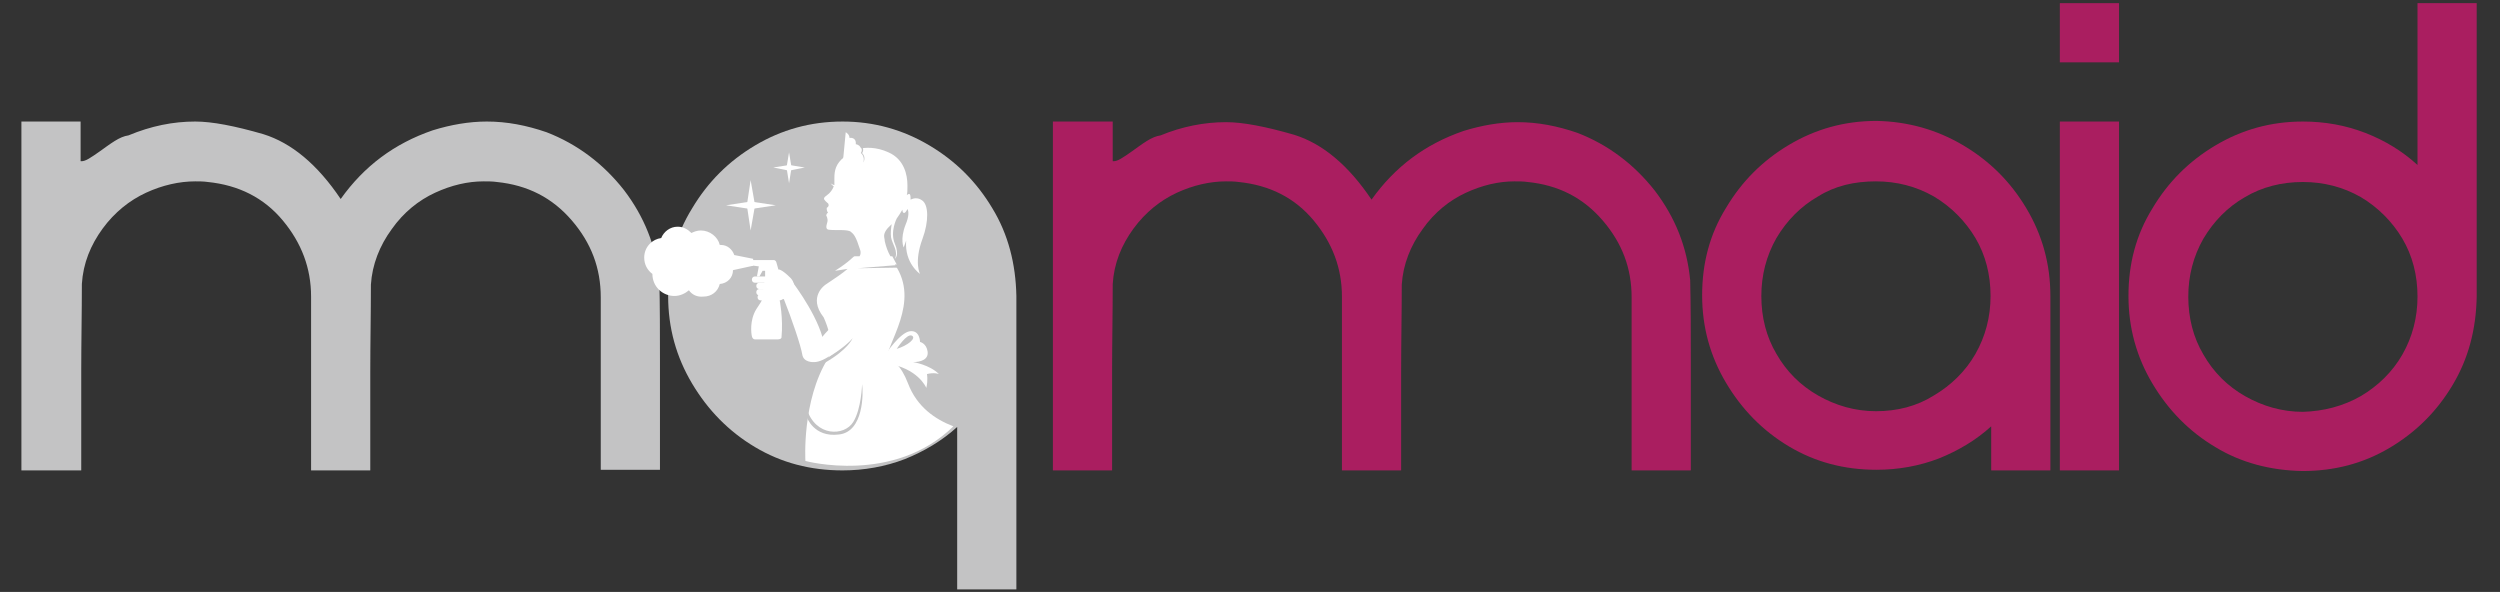 <?xml version="1.0" encoding="utf-8"?>
<!-- Generator: Adobe Illustrator 28.1.0, SVG Export Plug-In . SVG Version: 6.00 Build 0)  -->
<svg version="1.1" id="Слой_1" xmlns="http://www.w3.org/2000/svg" xmlns:xlink="http://www.w3.org/1999/xlink" x="0px" y="0px"
	 viewBox="0 0 397 94" style="enable-background:new 0 0 397 94;" xml:space="preserve">
<rect x="0" y="0" width="397" height="94" fill="#333333" stroke="none"/>
<style type="text/css">
	.st0{fill:#C3C3C4;}
	.st1{fill:#AA1E60;}
	.st2{fill:#FFFFFF;}
</style>
<g>
	<path class="st0" d="M12.8,19.3v6.3c0,0,0.1,0,0.2,0c0.2,0,0.6-0.1,1.1-0.4c0.5-0.3,1.1-0.7,1.8-1.2c0.7-0.5,1.5-1.1,2.3-1.6
		c0.8-0.5,1.5-0.8,2.2-0.9C24,20,27.5,19.3,31,19.3c2.7,0,6.3,0.7,10.8,2c4.5,1.4,8.6,4.8,12.3,10.3c3.7-5.2,8.5-8.8,14.6-10.9
		c2.9-0.9,5.8-1.4,8.6-1.4c3.2,0,6.3,0.6,9.5,1.7c4.9,1.9,9,5,12.3,9.2c3.2,4.2,5.1,8.9,5.6,14.2c0.1,4.2,0.1,8.4,0.1,12.6l0,17.6
		h-9.4V47.2c0-4.6-1.5-8.6-4.6-12.2c-3.1-3.6-7-5.6-11.9-6.1c-0.7-0.1-1.4-0.1-2.1-0.1c-2.5,0-5.1,0.6-7.7,1.8
		c-2.6,1.2-5,3.1-6.9,5.8c-1.9,2.6-3.1,5.6-3.3,8.8c0,4.6-0.1,9.2-0.1,13.8v15.7h-9.4V47.1c0-4.5-1.5-8.5-4.5-12.1
		c-3-3.6-7-5.6-11.9-6.1c-0.7-0.1-1.4-0.1-2-0.1c-2.5,0-5.2,0.6-7.8,1.8c-2.6,1.2-5,3.1-6.9,5.7s-3.1,5.5-3.3,8.8
		c0,4.6-0.1,9.2-0.1,13.8v15.8H3.4V19.3H12.8z"/>
	<path class="st0" d="M147.6,23.1c4.2,2.5,7.5,5.8,10,10c2.5,4.1,3.7,8.8,3.8,13.9v46.6H152V67.8c-2.4,2.2-5.3,3.9-8.3,5.1
		c-3.1,1.2-6.5,1.8-9.9,1.8c-5.1,0-9.7-1.2-13.9-3.7c-4.2-2.5-7.5-5.9-10-10.1c-2.5-4.2-3.8-8.8-3.8-13.9c0-5.1,1.2-9.7,3.8-13.9
		c2.5-4.2,5.8-7.5,10-10c4.2-2.5,8.8-3.8,13.9-3.8C138.8,19.3,143.4,20.6,147.6,23.1z M124.5,31.2c-2.8,1.6-5,3.9-6.6,6.6
		c-1.6,2.8-2.4,5.9-2.4,9.2c0,3.4,0.8,6.5,2.4,9.2c1.6,2.8,3.8,5,6.6,6.6c2.8,1.6,5.9,2.5,9.2,2.5c3.4,0,6.5-0.8,9.2-2.5
		c2.7-1.6,5-3.8,6.6-6.6c1.6-2.8,2.4-5.9,2.4-9.2c0-3.4-0.8-6.5-2.4-9.2c-1.6-2.7-3.9-5-6.6-6.6c-2.8-1.6-5.9-2.4-9.2-2.4
		C130.3,28.8,127.3,29.5,124.5,31.2z"/>
	<path class="st1" d="M176.7,19.3v6.3c0,0,0.1,0,0.2,0c0.2,0,0.6-0.1,1.1-0.4c0.5-0.3,1.1-0.7,1.8-1.2c0.7-0.5,1.5-1.1,2.3-1.6
		c0.8-0.5,1.5-0.8,2.2-0.9c3.4-1.4,6.9-2.1,10.4-2.1c2.7,0,6.3,0.7,10.8,2c4.5,1.4,8.6,4.8,12.3,10.3c3.7-5.2,8.5-8.8,14.6-10.9
		c2.9-0.9,5.8-1.4,8.6-1.4c3.2,0,6.3,0.6,9.5,1.7c4.9,1.9,9,5,12.3,9.2c3.2,4.2,5.1,8.9,5.6,14.2c0.1,4.2,0.1,8.4,0.1,12.6l0,17.6
		h-9.4V47.2c0-4.6-1.5-8.6-4.6-12.2c-3.1-3.6-7-5.6-11.9-6.1c-0.7-0.1-1.4-0.1-2.1-0.1c-2.5,0-5.1,0.6-7.7,1.8
		c-2.6,1.2-5,3.1-6.9,5.8c-1.9,2.6-3.1,5.6-3.3,8.8c0,4.6-0.1,9.2-0.1,13.8v15.7h-9.4V47.1c0-4.5-1.5-8.5-4.5-12.1
		c-3-3.6-7-5.6-11.9-6.1c-0.7-0.1-1.4-0.1-2-0.1c-2.5,0-5.2,0.6-7.8,1.8c-2.6,1.2-5,3.1-6.9,5.7c-1.9,2.6-3.1,5.5-3.3,8.8
		c0,4.6-0.1,9.2-0.1,13.8v15.8h-9.4V19.3H176.7z"/>
	<path class="st1" d="M311.8,23.1c4.2,2.5,7.5,5.8,10,10c2.5,4.2,3.8,8.8,3.8,13.9v27.7h-9.4v-7c-2.4,2.2-5.3,3.9-8.3,5.1
		c-3.1,1.2-6.5,1.8-9.9,1.8c-5.1,0-9.7-1.2-13.9-3.7c-4.2-2.5-7.5-5.9-10-10.1c-2.5-4.2-3.8-8.8-3.8-13.9c0-5.1,1.2-9.7,3.8-13.9
		c2.5-4.2,5.8-7.5,10-10c4.2-2.5,8.8-3.8,13.9-3.8C303,19.3,307.6,20.6,311.8,23.1z M288.7,31.2c-2.8,1.6-5,3.9-6.6,6.6
		c-1.6,2.8-2.4,5.9-2.4,9.2c0,3.4,0.8,6.5,2.4,9.2c1.6,2.8,3.8,5,6.6,6.6c2.8,1.6,5.9,2.5,9.2,2.5c3.4,0,6.5-0.8,9.2-2.5
		c2.7-1.6,5-3.8,6.6-6.6c1.6-2.8,2.4-5.9,2.4-9.2c0-3.4-0.8-6.5-2.4-9.2c-1.6-2.7-3.9-5-6.6-6.6c-2.8-1.6-5.9-2.4-9.2-2.4
		C294.5,28.8,291.4,29.5,288.7,31.2z"/>
	<path class="st1" d="M336.5,0.5v9.4h-9.4V0.5H336.5z M336.5,19.3v55.4h-9.4V19.3H336.5z"/>
	<path class="st1" d="M351.8,71c-4.2-2.5-7.5-5.9-10-10.1c-2.5-4.2-3.8-8.8-3.8-13.9c0-5.1,1.2-9.7,3.8-13.9c2.5-4.2,5.8-7.5,10-10
		c4.2-2.5,8.8-3.8,13.9-3.8c3.5,0,6.8,0.6,9.9,1.8c3.1,1.2,5.9,2.9,8.3,5.1V0.5h9.4v46.6c-0.1,5.2-1.3,9.8-3.8,14
		c-2.5,4.2-5.8,7.5-10,10c-4.2,2.5-8.8,3.7-13.9,3.7C360.6,74.7,355.9,73.5,351.8,71z M374.9,62.9c2.7-1.6,5-3.8,6.6-6.6
		c1.6-2.8,2.4-5.9,2.4-9.2c0-3.4-0.8-6.5-2.4-9.2c-1.6-2.7-3.9-5-6.6-6.6c-2.8-1.6-5.9-2.4-9.2-2.4c-3.4,0-6.5,0.8-9.2,2.4
		c-2.8,1.6-5,3.9-6.6,6.6c-1.6,2.8-2.4,5.9-2.4,9.2c0,3.4,0.8,6.5,2.4,9.2c1.6,2.8,3.8,5,6.6,6.6c2.8,1.6,5.9,2.5,9.2,2.5
		C369,65.3,372.1,64.5,374.9,62.9z"/>
</g>
<g>
	<path class="st0" d="M133.9,20c-14.5,0-26.2,11.7-26.2,26.2c0,14.5,11.7,26.2,26.2,26.2c14.5,0,26.2-11.7,26.2-26.2
		C160.1,31.7,148.4,20,133.9,20z"/>
	<g>
		<polygon class="st2" points="119.2,28.6 119.9,32.6 119.2,36.6 118.6,32.6 		"/>
		<polygon class="st2" points="115.3,32.6 119.2,32 123.2,32.6 119.2,33.2 		"/>
	</g>
	<g>
		<polygon class="st2" points="125.3,24.2 125.7,26.6 125.3,29.1 124.9,26.6 		"/>
		<polygon class="st2" points="122.8,26.6 125.3,26.2 127.8,26.6 125.3,27.1 		"/>
	</g>
	<g>
		<path class="st2" d="M133.9,25.2l0.4-4.2c0,0,0.6,0.3,0.6,0.9c0,0,1.1-0.2,1,1c0,0,1.1,0.1,0.9,1.5L133.9,25.2z"/>
		<path class="st2" d="M146.4,31.8c-0.7-0.5-1.4-0.3-1.8-0.1c0-0.5,0-0.8-0.2-0.9c-0.1,0-0.2,0-0.4,0.2c0.1-0.4,0.1-0.8,0.1-1.3l0,0
			c0-0.1,0-0.2,0-0.3c0-1.6-0.5-4.1-3-5.2c-3.9-1.8-7,0.3-7,0.3l0,0.4c-1.4,1.1-1.6,2.2-1.6,3.4c0,0.4,0,0.8,0,1.1
			c-0.4-0.1-0.6-0.3-0.6-0.3c0.2,0.3,0.4,0.4,0.5,0.5c-0.2,0.5-0.5,1-1.2,1.5c0,0-0.5,0.3-0.3,0.6c0.2,0.3,0.6,0.6,0.6,0.6
			s0.3,0.4-0.2,0.7c0,0-0.1,0.4,0.2,0.8c0,0-0.2,0-0.3,0.4c0,0,0.3,0.5,0.2,1c-0.1,0.5-0.5,1.3,0.4,1.3c0.9,0.1,2.8-0.1,3.3,0.3
			c0.5,0.4,0.8,0.7,1.5,2.9c0.1,0.3,0.1,0.7-0.1,1l-0.8,0c-0.2,0-0.7,0.8-3.1,2.3c0,0,0.8-0.1,2-0.3c-0.8,0.7-2,1.5-3.5,2.5
			c0,0-2.9,1.9-0.3,5.2c0,0,1.7,3.6,1.2,6.3c0.7,0.2,2,6.1,6,4.8c4.2-1.3,2.4-1,2.6-3.8c0.2-3.3,5.6-9.7,1.5-15.7c0.1,0,0.2,0,0.3,0
			l-0.7-1.3c0,0-0.1,0-0.3,0c-0.4-0.7-0.7-1.5-0.9-2.4c0-0.3-0.1-0.5-0.1-0.8c0,0-0.1-0.7,0.9-1.6c0.1-0.1,0.2-0.2,0.3-0.3
			c-0.1,0.6-0.2,1.4-0.1,2.1c0.2,1.1,1.2,2.2,0.6,3.4c0,0,0.8-0.5,0-2.4c-0.8-1.9,0.3-4,0.3-4l0,0c0.3-0.4,0.6-0.9,0.9-1.4
			c0,0.3,0.1,0.5,0.2,0.5c0.2,0.1,0.4-0.2,0.6-0.6c0.2,0.3,0.3,1.1-0.3,2.5c-0.9,2.3-0.3,3.6-0.3,3.6c0.1-0.2,0.4-1.1,0.4-1.1
			c-0.3,3.6,2.2,5.3,2.2,5.3s-1-1.8,0.4-5.6C147.5,35.2,147.5,32.5,146.4,31.8z"/>
		<path class="st2" d="M144.2,60.9c-2.3-6-5.6-3.8-5.6-3.8l-4-2.7l-2.5,0.9c-0.1,0.5-0.3,1-0.6,1.6c-4.2,6.7-3.6,16.3-3.6,16.3
			s14,3.8,23.5-5.5C148.5,66.6,145.6,64.6,144.2,60.9z"/>
		<path class="st2" d="M149.1,59.4c-1.5-1.5-4.1-1.9-4.1-1.9c1.2,0,2.5-0.4,2.3-1.7c-0.2-1.3-1.2-1.5-1.2-1.5s0-1.9-1.6-1.7
			c-1.6,0.2-3.9,3.7-3.9,3.7l0.1,1.4c5.1,0.7,6.4,3.9,6.4,3.9c0.3-1.3,0.1-2.2,0.1-2.2C148.4,59.1,149.1,59.4,149.1,59.4z
			 M142.4,55.4c0,0,1.6-2.5,2.4-2.1C145.6,53.7,144.1,54.9,142.4,55.4z"/>
		<path class="st0" d="M128.1,66.2c0,0,1.1,3.3,5.1,2.8c4-0.4,3.9-6.7,3.7-8c0,0-0.1,3.9-1.4,6c-1.4,2.3-6,2.4-7.4-2.1L128.1,66.2z"
			/>
		<path class="st0" d="M136.6,23.2c0,0,0.5,0.5,0.1,1.1c0,0,0.7,0.5,0.4,1.5c0,0,0.5-0.8-0.2-1.5c0,0,0.3-0.3,0.1-0.9L136.6,23.2z"
			/>
		<polygon class="st0" points="142.4,42.1 136.2,42.6 142.5,42.5 		"/>
		<path class="st0" d="M131.1,57c0,0,3.1-1.8,4.3-3.3c0,0-0.7,1.8-4.4,3.9L131.1,57z"/>
		<g>
			<path class="st2" d="M119.9,44.9c-0.3,0-0.5-0.2-0.5-0.5l0,0c0-0.3,0.2-0.5,0.5-0.5l0,0h2.6c0.3,0,0.5,0.2,0.5,0.5l0,0
				c0,0.3-0.2,0.5-0.5,0.5l0,0H119.9L119.9,44.9z"/>
			<path class="st2" d="M120.6,45.9c-0.3,0-0.5-0.2-0.5-0.5l0,0c0-0.3,0.2-0.5,0.5-0.5l0,0h3c0.3,0,0.5,0.2,0.5,0.5l0,0
				c0,0.3-0.2,0.5-0.5,0.5l0,0H120.6L120.6,45.9z"/>
			<path class="st2" d="M120.6,46.9c-0.3,0-0.5-0.2-0.5-0.5l0,0c0-0.3,0.2-0.5,0.5-0.5l0,0h3c0.3,0,0.5,0.2,0.5,0.5l0,0
				c0,0.3-0.2,0.5-0.5,0.5l0,0H120.6L120.6,46.9z"/>
			<path class="st2" d="M120.8,47.7c-0.3,0-0.5-0.2-0.5-0.5l0,0c0-0.3,0.2-0.5,0.5-0.5l0,0h3c0.3,0,0.5,0.2,0.5,0.5l0,0
				c0,0.3-0.2,0.5-0.5,0.5l0,0H120.8L120.8,47.7z"/>
			<path class="st2" d="M119.1,41.3h3.8c0,0,0.3,0,0.4,0.4c0.1,0.3,0.3,1.1,0.3,1.1s0.4-0.2,2,1.4c0.2,0.2,0.8,1.1,0.4,2.1
				c-0.4,1.2-2.2,1.3-2.2,1.3s0.6,2.9,0.3,6c0,0,0,0.3-0.7,0.3h-3.5c0,0-0.4,0-0.5-0.5c-0.1-0.4-0.4-2.5,0.7-4.3
				c1.2-1.8,0.9-1.4,1-2.4l0.4-2.7V43h-0.4l-0.5,0.9h-0.4l0.3-1.6l-1.5-0.2V41.3z"/>
		</g>
		<path class="st2" d="M125.4,44.2c0,0,3.9,4.9,5.2,9.3c0,0,0.8-1.3,4.2-3.8l-1,5.2c0,0-2.8,2.7-4.6,2.6c0,0-1.6,0.1-1.8-1.2
			c-0.2-1.3-1.6-5.5-3-9L125.4,44.2z"/>
		<path class="st2" d="M109.4,46.1c-0.6,0.5-1.4,0.9-2.3,0.9l0,0c-1.9,0-3.5-1.5-3.5-3.5l0,0c-0.8-0.6-1.3-1.5-1.3-2.6l0,0
			c0-0.8,0.3-1.6,0.9-2.2l0,0c0.5-0.5,1.1-0.8,1.8-0.9l0,0c0.4-1,1.4-1.8,2.6-1.8l0,0c0.9,0,1.6,0.4,2.2,1l0,0
			c0.4-0.2,0.9-0.4,1.5-0.4l0,0c1.4,0,2.7,1,3,2.3l0,0c0.1,0,0.1,0,0.2,0l0,0c1,0,1.8,0.7,2.1,1.6l0,0l3,0.6l-0.1,0.6l0.1-0.6l0,1.1
			l-3.2,0.7c0,1.2-0.9,2.1-2.1,2.2l0,0c-0.3,1.2-1.3,2-2.6,2l0,0C110.7,47.2,109.9,46.8,109.4,46.1L109.4,46.1z M110.1,44.9
			c0.2,0.6,0.8,1.1,1.4,1.1l0,0c0.8,0,1.5-0.7,1.5-1.5l0,0c0,0,0,0,0,0l0,0l0-0.7l0.7,0.2c0.1,0,0.2,0,0.2,0l0,0
			c0.6,0,1.1-0.5,1.1-1.1l0,0c0-0.1,0-0.2,0-0.3l0,0l-0.2-0.6l1.5-0.3l-0.9-0.2l0-0.4c-0.1-0.5-0.5-1-1.1-1l0,0
			c-0.2,0-0.3,0-0.4,0.1l0,0l-0.8,0.3l0-0.8c0-1.1-0.9-1.9-2-1.9l0,0c-0.5,0-0.9,0.2-1.3,0.5l0,0l-0.6,0.5l-0.3-0.7
			c-0.3-0.6-0.8-0.9-1.5-0.9l0,0c-0.8,0-1.4,0.6-1.6,1.3l0,0l-0.1,0.5l-0.5,0c0,0,0,0,0,0l0,0c-0.5,0-1,0.2-1.3,0.6l0,0
			c-0.3,0.4-0.6,0.8-0.6,1.4l0,0c0,0.7,0.4,1.4,1,1.7l0,0l0.2,0.1l0.1,0.2c0,0.1,0.1,0.3,0.1,0.4l0,0c0,0.7,0.3,1.3,0.7,1.7l0,0
			c0.4,0.4,1,0.7,1.7,0.7l0,0c0.8,0,1.5-0.4,2-1.1l0,0l0.7-1L110.1,44.9L110.1,44.9z"/>
		<path class="st2" d="M119.3,41.8l-3.4-0.6c-0.1-0.8-0.8-1.5-1.6-1.5c-0.2,0-0.5,0.1-0.7,0.1c0-1.4-1.2-2.5-2.5-2.5
			c-0.6,0-1.2,0.2-1.6,0.6c-0.3-0.7-1.1-1.3-2-1.3c-1.1,0-1.9,0.8-2.1,1.8c0,0,0,0,0,0c-1.4,0-2.5,1.1-2.5,2.5c0,1,0.5,1.8,1.3,2.2
			c0,0.1,0,0.2,0,0.3c0,1.6,1.3,3,3,3c1,0,1.9-0.5,2.4-1.3c0.2,0.9,1,1.5,2,1.5c1.1,0,2.1-0.9,2.1-2.1c0,0,0,0,0,0
			c0.1,0,0.2,0,0.4,0c0.9,0,1.6-0.7,1.6-1.6c0-0.1,0-0.3-0.1-0.4L119.3,41.8z"/>
	</g>
</g>
</svg>
